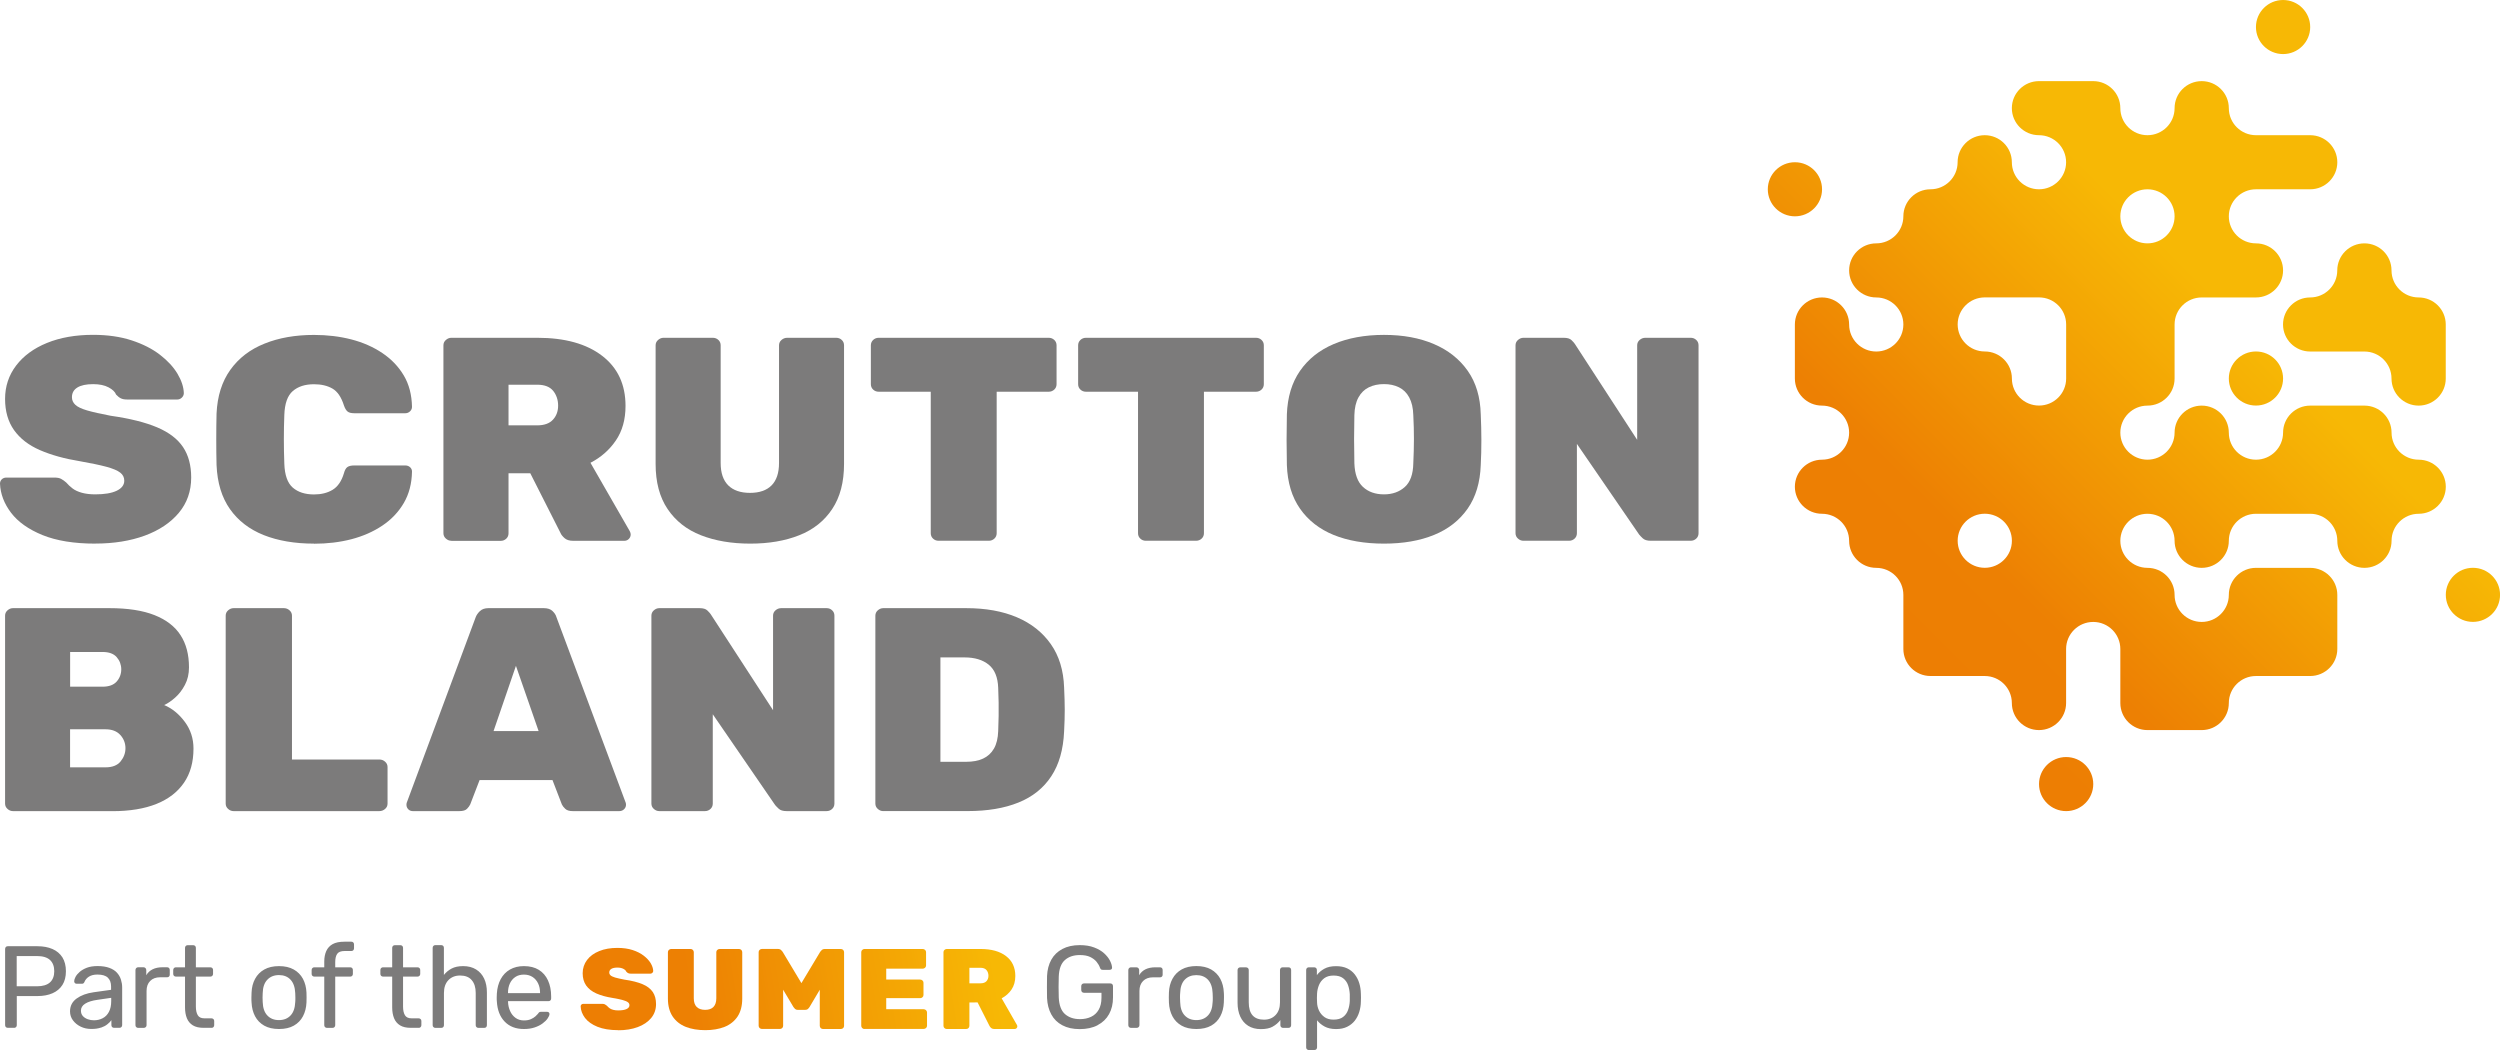 <svg width="200" height="84" viewBox="0 0 200 84" fill="none" xmlns="http://www.w3.org/2000/svg">
<g clip-path="url(#clip0_1_2)">
<path d="M49.46 82.413C48.798 82.413 48.24 82.321 47.796 82.142C47.356 81.963 47.023 81.726 46.801 81.436C46.583 81.146 46.464 80.837 46.453 80.513C46.453 80.452 46.472 80.402 46.514 80.364C46.556 80.326 46.606 80.307 46.667 80.307H48.175C48.267 80.307 48.339 80.322 48.393 80.349C48.443 80.376 48.5 80.414 48.557 80.463C48.615 80.532 48.684 80.593 48.756 80.65C48.829 80.707 48.928 80.753 49.047 80.784C49.166 80.818 49.303 80.833 49.46 80.833C49.747 80.833 49.973 80.795 50.126 80.723C50.279 80.65 50.356 80.551 50.356 80.421C50.356 80.322 50.318 80.242 50.233 80.181C50.149 80.116 50.008 80.055 49.809 80.002C49.61 79.948 49.33 79.891 48.982 79.83C48.496 79.754 48.071 79.635 47.715 79.479C47.36 79.323 47.084 79.109 46.897 78.846C46.709 78.582 46.613 78.247 46.613 77.858C46.613 77.468 46.732 77.106 46.962 76.801C47.191 76.495 47.52 76.255 47.937 76.087C48.351 75.915 48.84 75.832 49.392 75.832C49.847 75.832 50.256 75.889 50.608 76.003C50.961 76.118 51.259 76.27 51.5 76.457C51.741 76.644 51.929 76.846 52.055 77.056C52.181 77.27 52.25 77.48 52.258 77.674C52.258 77.735 52.235 77.785 52.189 77.827C52.143 77.869 52.093 77.892 52.04 77.892H50.455C50.379 77.892 50.31 77.88 50.26 77.854C50.207 77.831 50.157 77.789 50.103 77.732C50.069 77.644 49.992 77.571 49.87 77.507C49.747 77.442 49.587 77.407 49.392 77.407C49.181 77.407 49.017 77.442 48.906 77.51C48.795 77.579 48.741 77.674 48.741 77.8C48.741 77.888 48.775 77.96 48.84 78.025C48.909 78.09 49.032 78.147 49.204 78.201C49.38 78.25 49.629 78.308 49.943 78.369C50.543 78.453 51.033 78.579 51.404 78.735C51.776 78.891 52.051 79.105 52.223 79.361C52.395 79.616 52.483 79.941 52.483 80.326C52.483 80.757 52.35 81.135 52.089 81.448C51.829 81.757 51.469 82.001 51.014 82.169C50.562 82.337 50.038 82.421 49.457 82.421" fill="url(#paint0_linear_1_2)"/>
<path d="M56.421 82.413C55.832 82.413 55.308 82.325 54.864 82.15C54.416 81.974 54.064 81.692 53.811 81.318C53.563 80.944 53.433 80.467 53.433 79.895V76.171C53.433 76.099 53.459 76.038 53.513 75.992C53.566 75.942 53.628 75.919 53.693 75.919H55.239C55.312 75.919 55.377 75.942 55.426 75.992C55.476 76.041 55.503 76.103 55.503 76.171V79.864C55.503 80.169 55.579 80.398 55.736 80.555C55.889 80.707 56.115 80.788 56.41 80.788C56.704 80.788 56.926 80.711 57.076 80.555C57.225 80.402 57.305 80.169 57.305 79.864V76.171C57.305 76.099 57.332 76.038 57.386 75.992C57.439 75.942 57.504 75.919 57.577 75.919H59.115C59.188 75.919 59.253 75.942 59.303 75.992C59.352 76.041 59.379 76.103 59.379 76.171V79.895C59.379 80.463 59.253 80.944 59.008 81.318C58.759 81.692 58.411 81.97 57.967 82.15C57.523 82.325 57.003 82.413 56.425 82.413" fill="url(#paint1_linear_1_2)"/>
<path d="M65.847 82.321C65.774 82.321 65.709 82.298 65.659 82.249C65.609 82.199 65.582 82.138 65.582 82.07V79.181L64.76 80.566C64.729 80.616 64.687 80.665 64.633 80.715C64.58 80.765 64.503 80.791 64.404 80.791H63.826C63.734 80.791 63.658 80.765 63.604 80.715C63.554 80.665 63.512 80.616 63.478 80.566L62.651 79.177V82.066C62.651 82.138 62.624 82.199 62.575 82.245C62.525 82.295 62.46 82.317 62.387 82.317H60.964C60.891 82.317 60.826 82.295 60.772 82.245C60.719 82.195 60.692 82.134 60.692 82.066V76.167C60.692 76.095 60.719 76.034 60.772 75.988C60.826 75.938 60.891 75.915 60.964 75.915H62.226C62.345 75.915 62.437 75.95 62.494 76.011C62.552 76.072 62.59 76.114 62.609 76.141L64.113 78.651L65.617 76.144C65.636 76.118 65.674 76.076 65.732 76.015C65.793 75.95 65.881 75.919 65.999 75.919H67.262C67.335 75.919 67.4 75.942 67.45 75.992C67.5 76.041 67.526 76.103 67.526 76.171V82.07C67.526 82.142 67.5 82.203 67.45 82.249C67.4 82.298 67.335 82.321 67.262 82.321H65.839H65.847Z" fill="url(#paint2_linear_1_2)"/>
<path d="M69.16 82.321C69.095 82.321 69.03 82.298 68.981 82.249C68.927 82.199 68.9 82.138 68.9 82.07V76.171C68.9 76.099 68.927 76.038 68.981 75.992C69.034 75.942 69.095 75.919 69.16 75.919H73.814C73.886 75.919 73.951 75.942 74.005 75.992C74.059 76.041 74.085 76.099 74.085 76.171V77.243C74.085 77.308 74.059 77.369 74.005 77.419C73.951 77.472 73.886 77.495 73.814 77.495H70.898V78.365H73.607C73.68 78.365 73.745 78.388 73.798 78.437C73.852 78.487 73.879 78.548 73.879 78.617V79.601C73.879 79.674 73.852 79.735 73.798 79.78C73.745 79.83 73.68 79.853 73.607 79.853H70.898V80.738H73.89C73.963 80.738 74.028 80.765 74.082 80.814C74.135 80.868 74.162 80.929 74.162 80.997V82.062C74.162 82.134 74.135 82.195 74.082 82.241C74.028 82.291 73.963 82.314 73.89 82.314H69.164L69.16 82.321Z" fill="url(#paint3_linear_1_2)"/>
<path d="M79.569 82.321C79.443 82.321 79.347 82.291 79.282 82.23C79.217 82.169 79.175 82.115 79.156 82.066L78.207 80.192L77.552 80.2V82.07C77.552 82.142 77.526 82.203 77.476 82.249C77.426 82.298 77.365 82.321 77.288 82.321H75.742C75.674 82.321 75.612 82.298 75.559 82.249C75.505 82.199 75.478 82.138 75.478 82.07V76.171C75.478 76.099 75.505 76.038 75.559 75.992C75.612 75.942 75.674 75.919 75.742 75.919H78.448C79.309 75.919 79.994 76.11 80.484 76.488C80.977 76.865 81.226 77.4 81.226 78.075C81.226 78.502 81.123 78.868 80.92 79.166C80.721 79.46 80.453 79.696 80.132 79.864L81.356 81.997C81.375 82.035 81.387 82.073 81.387 82.104C81.387 82.161 81.368 82.215 81.326 82.256C81.284 82.298 81.234 82.321 81.172 82.321H79.569ZM78.436 78.666C78.651 78.666 78.815 78.609 78.919 78.495C79.022 78.38 79.076 78.235 79.076 78.064C79.076 77.892 79.026 77.732 78.922 77.609C78.823 77.487 78.658 77.422 78.436 77.422H77.552V78.666H78.436Z" fill="url(#paint4_linear_1_2)"/>
<path d="M40.64 79.422C40.64 79.143 40.69 78.895 40.789 78.678C40.889 78.46 41.034 78.289 41.225 78.159C41.417 78.029 41.646 77.968 41.914 77.968C42.182 77.968 42.412 78.033 42.607 78.159C42.798 78.285 42.947 78.46 43.051 78.678C43.154 78.895 43.204 79.143 43.204 79.422V79.448H40.64V79.422ZM42.771 82.195C43.02 82.112 43.234 82.005 43.407 81.875C43.583 81.745 43.717 81.612 43.808 81.478C43.9 81.345 43.95 81.23 43.958 81.139C43.965 81.078 43.946 81.028 43.908 80.994C43.866 80.959 43.816 80.944 43.755 80.944H43.307C43.238 80.944 43.188 80.952 43.158 80.967C43.127 80.982 43.081 81.032 43.028 81.112C42.997 81.154 42.932 81.219 42.84 81.303C42.748 81.387 42.626 81.463 42.477 81.531C42.327 81.6 42.14 81.635 41.914 81.635C41.654 81.635 41.428 81.566 41.241 81.428C41.053 81.291 40.911 81.112 40.812 80.891C40.712 80.669 40.655 80.433 40.644 80.177V80.093H43.877C43.938 80.093 43.992 80.074 44.03 80.036C44.072 79.998 44.092 79.944 44.092 79.879V79.719C44.092 79.227 44.007 78.8 43.839 78.434C43.671 78.067 43.426 77.785 43.104 77.587C42.783 77.388 42.385 77.289 41.91 77.289C41.486 77.289 41.118 77.381 40.801 77.56C40.487 77.739 40.238 77.995 40.058 78.327C39.878 78.659 39.775 79.048 39.748 79.487C39.74 79.567 39.737 79.674 39.737 79.799C39.737 79.925 39.737 80.032 39.748 80.112C39.786 80.795 39.993 81.333 40.376 81.73C40.755 82.123 41.267 82.321 41.91 82.321C42.236 82.321 42.523 82.279 42.771 82.195ZM35.298 82.23C35.367 82.23 35.42 82.211 35.458 82.169C35.497 82.13 35.516 82.077 35.516 82.016V79.433C35.516 78.998 35.635 78.659 35.872 78.411C36.109 78.166 36.419 78.041 36.805 78.041C37.219 78.041 37.529 78.163 37.739 78.411C37.95 78.659 38.057 78.998 38.057 79.433V82.016C38.057 82.077 38.076 82.13 38.118 82.169C38.16 82.211 38.21 82.23 38.271 82.23H38.738C38.807 82.23 38.86 82.211 38.895 82.169C38.933 82.13 38.952 82.077 38.952 82.016V79.387C38.952 78.972 38.88 78.605 38.734 78.292C38.589 77.98 38.371 77.732 38.087 77.556C37.804 77.381 37.46 77.289 37.054 77.289C36.679 77.289 36.373 77.354 36.128 77.484C35.883 77.613 35.68 77.785 35.512 77.995V75.824C35.512 75.763 35.493 75.71 35.455 75.671C35.416 75.629 35.363 75.61 35.294 75.61H34.827C34.766 75.61 34.712 75.629 34.674 75.671C34.636 75.713 34.613 75.763 34.613 75.824V82.016C34.613 82.077 34.632 82.13 34.674 82.169C34.716 82.211 34.766 82.23 34.827 82.23H35.294H35.298ZM33.495 82.23C33.557 82.23 33.61 82.211 33.648 82.169C33.687 82.127 33.71 82.077 33.71 82.016V81.68C33.71 81.619 33.691 81.566 33.648 81.528C33.606 81.49 33.557 81.467 33.495 81.467H32.925C32.669 81.467 32.493 81.383 32.393 81.215C32.294 81.047 32.244 80.818 32.244 80.524V78.128H33.404C33.465 78.128 33.518 78.109 33.557 78.067C33.599 78.029 33.618 77.976 33.618 77.915V77.598C33.618 77.537 33.599 77.484 33.557 77.445C33.518 77.407 33.465 77.384 33.404 77.384H32.244V75.828C32.244 75.767 32.225 75.713 32.183 75.675C32.141 75.633 32.091 75.614 32.03 75.614H31.59C31.528 75.614 31.475 75.633 31.437 75.675C31.395 75.713 31.375 75.767 31.375 75.828V77.384H30.644C30.583 77.384 30.53 77.403 30.491 77.445C30.449 77.487 30.43 77.537 30.43 77.598V77.915C30.43 77.976 30.449 78.029 30.491 78.067C30.533 78.109 30.583 78.128 30.644 78.128H31.375V80.589C31.375 80.925 31.425 81.215 31.525 81.459C31.624 81.703 31.785 81.894 32.003 82.028C32.221 82.161 32.504 82.226 32.852 82.226H33.499L33.495 82.23ZM26.603 82.23C26.665 82.23 26.718 82.211 26.756 82.169C26.795 82.127 26.818 82.077 26.818 82.016V78.128H28.023C28.084 78.128 28.134 78.109 28.172 78.067C28.211 78.029 28.23 77.976 28.23 77.915V77.598C28.23 77.537 28.211 77.484 28.172 77.445C28.134 77.407 28.084 77.384 28.023 77.384H26.818V76.965C26.818 76.679 26.871 76.461 26.975 76.308C27.082 76.156 27.281 76.08 27.572 76.08H28.115C28.176 76.08 28.226 76.061 28.264 76.019C28.302 75.977 28.322 75.927 28.322 75.866V75.549C28.322 75.488 28.302 75.435 28.264 75.397C28.226 75.355 28.176 75.336 28.115 75.336H27.552C27.158 75.336 26.845 75.4 26.611 75.53C26.378 75.66 26.209 75.847 26.102 76.083C25.995 76.324 25.941 76.602 25.941 76.919V77.384H25.145C25.084 77.384 25.031 77.403 24.992 77.445C24.954 77.487 24.931 77.537 24.931 77.598V77.915C24.931 77.976 24.95 78.029 24.992 78.067C25.034 78.109 25.084 78.128 25.145 78.128H25.941V82.016C25.941 82.077 25.96 82.13 26.003 82.169C26.045 82.211 26.094 82.23 26.156 82.23H26.596H26.603ZM21.388 81.238C21.154 80.994 21.032 80.635 21.016 80.162C21.009 80.067 21.005 79.952 21.005 79.807C21.005 79.662 21.005 79.548 21.016 79.452C21.028 78.979 21.15 78.621 21.388 78.376C21.621 78.132 21.931 78.006 22.317 78.006C22.704 78.006 23.014 78.128 23.244 78.376C23.473 78.621 23.599 78.979 23.619 79.452C23.626 79.544 23.63 79.662 23.63 79.807C23.63 79.952 23.63 80.067 23.619 80.162C23.599 80.635 23.477 80.994 23.244 81.238C23.014 81.482 22.704 81.608 22.317 81.608C21.931 81.608 21.621 81.486 21.388 81.238ZM23.508 82.05C23.825 81.871 24.07 81.619 24.238 81.299C24.407 80.978 24.499 80.612 24.518 80.204C24.526 80.097 24.526 79.963 24.526 79.799C24.526 79.635 24.526 79.502 24.518 79.403C24.499 78.987 24.403 78.621 24.235 78.304C24.062 77.987 23.817 77.739 23.5 77.56C23.182 77.381 22.788 77.289 22.321 77.289C21.854 77.289 21.46 77.381 21.143 77.56C20.825 77.739 20.58 77.987 20.408 78.304C20.236 78.621 20.14 78.987 20.125 79.403C20.117 79.502 20.113 79.635 20.113 79.799C20.113 79.963 20.113 80.101 20.125 80.204C20.144 80.616 20.236 80.978 20.404 81.299C20.573 81.619 20.817 81.867 21.135 82.05C21.453 82.23 21.847 82.321 22.321 82.321C22.796 82.321 23.19 82.23 23.508 82.05ZM16.922 82.23C16.983 82.23 17.037 82.211 17.075 82.169C17.113 82.13 17.136 82.077 17.136 82.016V81.68C17.136 81.619 17.117 81.566 17.075 81.528C17.033 81.49 16.983 81.467 16.922 81.467H16.352C16.095 81.467 15.919 81.383 15.82 81.215C15.72 81.047 15.67 80.818 15.67 80.524V78.128H16.83C16.891 78.128 16.945 78.109 16.983 78.067C17.021 78.029 17.044 77.976 17.044 77.915V77.598C17.044 77.537 17.025 77.484 16.983 77.445C16.941 77.407 16.891 77.384 16.83 77.384H15.67V75.828C15.67 75.767 15.651 75.713 15.609 75.675C15.567 75.637 15.517 75.614 15.456 75.614H15.016C14.955 75.614 14.901 75.633 14.863 75.675C14.821 75.713 14.802 75.767 14.802 75.828V77.384H14.071C14.01 77.384 13.956 77.403 13.918 77.445C13.88 77.487 13.857 77.537 13.857 77.598V77.915C13.857 77.976 13.876 78.029 13.918 78.067C13.96 78.109 14.01 78.128 14.071 78.128H14.802V80.589C14.802 80.925 14.851 81.215 14.951 81.459C15.05 81.703 15.211 81.894 15.429 82.028C15.648 82.161 15.931 82.226 16.279 82.226H16.926L16.922 82.23ZM11.499 82.23C11.56 82.23 11.614 82.211 11.66 82.169C11.702 82.13 11.725 82.077 11.725 82.016V79.273C11.725 78.937 11.821 78.67 12.016 78.475C12.207 78.281 12.475 78.182 12.812 78.182H13.374C13.436 78.182 13.485 78.163 13.524 78.124C13.562 78.086 13.581 78.037 13.581 77.976V77.594C13.581 77.533 13.562 77.48 13.524 77.442C13.485 77.403 13.436 77.381 13.374 77.381H12.999C12.693 77.381 12.433 77.434 12.215 77.541C11.997 77.648 11.825 77.804 11.702 78.018V77.606C11.702 77.545 11.679 77.491 11.637 77.445C11.595 77.403 11.541 77.381 11.48 77.381H11.052C10.99 77.381 10.937 77.403 10.899 77.445C10.856 77.491 10.837 77.541 10.837 77.606V82.016C10.837 82.077 10.856 82.13 10.899 82.169C10.937 82.211 10.99 82.23 11.052 82.23H11.511H11.499ZM7.022 81.539C6.865 81.482 6.731 81.398 6.628 81.284C6.525 81.169 6.475 81.024 6.475 80.849C6.475 80.624 6.586 80.44 6.812 80.295C7.037 80.15 7.37 80.044 7.814 79.983L8.897 79.826V80.086C8.897 80.433 8.836 80.723 8.713 80.952C8.591 81.18 8.426 81.352 8.212 81.459C8.002 81.57 7.768 81.623 7.512 81.623C7.343 81.623 7.179 81.596 7.022 81.539ZM8.074 82.215C8.281 82.142 8.453 82.054 8.587 81.944C8.725 81.837 8.832 81.726 8.912 81.612V82.012C8.912 82.073 8.932 82.127 8.97 82.165C9.008 82.207 9.062 82.226 9.131 82.226H9.559C9.62 82.226 9.674 82.207 9.712 82.165C9.751 82.123 9.773 82.073 9.773 82.012V78.991C9.773 78.781 9.739 78.571 9.674 78.365C9.609 78.159 9.502 77.976 9.356 77.816C9.211 77.655 9.008 77.525 8.752 77.43C8.495 77.335 8.182 77.285 7.807 77.285C7.47 77.285 7.183 77.331 6.949 77.419C6.716 77.51 6.525 77.621 6.375 77.751C6.226 77.88 6.115 78.014 6.042 78.151C5.97 78.289 5.935 78.403 5.935 78.495C5.935 78.552 5.951 78.598 5.985 78.64C6.019 78.682 6.069 78.701 6.138 78.701H6.559C6.651 78.701 6.716 78.655 6.754 78.559C6.823 78.384 6.942 78.243 7.114 78.132C7.286 78.022 7.512 77.964 7.791 77.964C8.178 77.964 8.457 78.048 8.629 78.216C8.801 78.384 8.886 78.617 8.886 78.914V79.185L7.493 79.38C6.93 79.46 6.479 79.628 6.127 79.883C5.778 80.139 5.602 80.478 5.602 80.91C5.602 81.177 5.679 81.417 5.836 81.627C5.993 81.837 6.195 82.005 6.452 82.13C6.708 82.256 6.991 82.317 7.301 82.317C7.611 82.317 7.852 82.283 8.059 82.211M1.336 76.484H2.954C3.429 76.484 3.777 76.591 4.003 76.801C4.229 77.014 4.34 77.312 4.34 77.697C4.34 78.083 4.225 78.388 3.995 78.594C3.765 78.8 3.417 78.903 2.958 78.903H1.336V76.488V76.484ZM1.117 82.23C1.186 82.23 1.24 82.211 1.282 82.169C1.32 82.13 1.343 82.077 1.343 82.016V79.685H3C3.463 79.685 3.861 79.609 4.202 79.46C4.542 79.311 4.806 79.09 4.994 78.796C5.181 78.502 5.273 78.136 5.273 77.697C5.273 77.258 5.178 76.888 4.994 76.591C4.806 76.297 4.542 76.072 4.202 75.923C3.861 75.774 3.459 75.698 3 75.698H0.624C0.555 75.698 0.501 75.717 0.467 75.759C0.429 75.801 0.409 75.855 0.409 75.923V82.012C0.409 82.073 0.429 82.127 0.467 82.165C0.505 82.207 0.559 82.226 0.624 82.226H1.121L1.117 82.23Z" fill="#7C7B7B"/>
<path d="M105.954 81.364C105.763 81.226 105.618 81.055 105.518 80.841C105.422 80.631 105.369 80.414 105.365 80.196C105.357 80.089 105.354 79.967 105.354 79.834C105.354 79.7 105.354 79.578 105.365 79.479C105.377 79.25 105.43 79.025 105.518 78.804C105.61 78.582 105.748 78.403 105.939 78.258C106.13 78.117 106.375 78.044 106.681 78.044C107.007 78.044 107.259 78.113 107.443 78.254C107.627 78.395 107.761 78.579 107.841 78.804C107.921 79.029 107.967 79.273 107.983 79.536C107.99 79.716 107.99 79.895 107.983 80.078C107.971 80.337 107.925 80.582 107.841 80.811C107.761 81.036 107.627 81.222 107.443 81.36C107.259 81.501 107.007 81.57 106.681 81.57C106.387 81.57 106.146 81.501 105.951 81.364M105.151 84C105.22 84 105.273 83.981 105.308 83.939C105.346 83.897 105.365 83.847 105.365 83.786V81.623C105.522 81.822 105.721 81.989 105.97 82.123C106.215 82.256 106.521 82.325 106.88 82.325C107.24 82.325 107.527 82.264 107.772 82.142C108.017 82.02 108.22 81.86 108.381 81.657C108.537 81.455 108.66 81.222 108.74 80.959C108.821 80.696 108.867 80.418 108.87 80.124C108.878 80.025 108.878 79.918 108.878 79.807C108.878 79.696 108.878 79.59 108.87 79.49C108.863 79.193 108.821 78.91 108.74 78.651C108.66 78.388 108.537 78.155 108.381 77.953C108.22 77.747 108.021 77.587 107.772 77.468C107.523 77.35 107.229 77.293 106.88 77.293C106.505 77.293 106.195 77.362 105.947 77.499C105.698 77.636 105.499 77.808 105.35 78.01V77.598C105.35 77.537 105.331 77.484 105.289 77.445C105.25 77.407 105.197 77.384 105.135 77.384H104.707C104.646 77.384 104.592 77.403 104.554 77.445C104.512 77.487 104.493 77.537 104.493 77.598V83.79C104.493 83.851 104.512 83.905 104.554 83.943C104.596 83.981 104.646 84.004 104.707 84.004H105.155L105.151 84ZM101.818 82.127C102.059 81.997 102.262 81.822 102.43 81.604V82.016C102.43 82.077 102.449 82.13 102.491 82.169C102.533 82.211 102.583 82.23 102.644 82.23H103.073C103.142 82.23 103.195 82.211 103.234 82.169C103.272 82.13 103.291 82.077 103.291 82.016V77.598C103.291 77.537 103.272 77.484 103.234 77.445C103.195 77.407 103.142 77.384 103.073 77.384H102.614C102.552 77.384 102.499 77.403 102.461 77.445C102.422 77.487 102.399 77.537 102.399 77.598V80.181C102.399 80.616 102.285 80.955 102.047 81.203C101.81 81.451 101.504 81.573 101.117 81.573C100.306 81.573 99.9 81.112 99.9 80.185V77.602C99.9 77.541 99.881 77.487 99.839 77.449C99.801 77.411 99.747 77.388 99.686 77.388H99.219C99.158 77.388 99.105 77.407 99.066 77.449C99.028 77.491 99.005 77.541 99.005 77.602V80.231C99.005 80.643 99.078 81.005 99.219 81.322C99.365 81.638 99.571 81.886 99.851 82.062C100.126 82.237 100.467 82.329 100.865 82.329C101.263 82.329 101.573 82.264 101.814 82.134M94.78 81.238C94.547 80.994 94.424 80.635 94.413 80.162C94.405 80.07 94.401 79.952 94.401 79.807C94.401 79.662 94.401 79.548 94.413 79.452C94.424 78.979 94.547 78.621 94.78 78.376C95.014 78.132 95.324 78.01 95.71 78.01C96.097 78.01 96.407 78.132 96.636 78.376C96.866 78.621 96.992 78.979 97.011 79.452C97.019 79.544 97.023 79.662 97.023 79.807C97.023 79.952 97.023 80.07 97.011 80.162C96.992 80.635 96.87 80.994 96.636 81.238C96.407 81.482 96.097 81.608 95.71 81.608C95.324 81.608 95.014 81.486 94.78 81.238ZM96.897 82.05C97.214 81.871 97.459 81.619 97.627 81.299C97.796 80.978 97.888 80.612 97.907 80.204C97.914 80.097 97.918 79.963 97.918 79.799C97.918 79.635 97.918 79.502 97.907 79.403C97.888 78.987 97.792 78.621 97.624 78.304C97.451 77.987 97.207 77.739 96.889 77.556C96.571 77.377 96.177 77.285 95.71 77.285C95.243 77.285 94.849 77.377 94.532 77.556C94.214 77.735 93.969 77.983 93.797 78.304C93.625 78.621 93.529 78.987 93.514 79.403C93.506 79.502 93.506 79.635 93.506 79.799C93.506 79.963 93.506 80.101 93.514 80.204C93.533 80.616 93.625 80.978 93.793 81.299C93.961 81.619 94.206 81.867 94.524 82.05C94.842 82.23 95.24 82.321 95.71 82.321C96.181 82.321 96.579 82.23 96.897 82.05ZM90.931 82.23C90.992 82.23 91.046 82.211 91.091 82.169C91.133 82.13 91.156 82.077 91.156 82.016V79.277C91.156 78.941 91.252 78.674 91.447 78.479C91.639 78.285 91.906 78.186 92.243 78.186H92.806C92.867 78.186 92.917 78.166 92.955 78.128C92.993 78.09 93.012 78.041 93.012 77.98V77.598C93.012 77.537 92.993 77.484 92.955 77.445C92.917 77.407 92.867 77.384 92.806 77.384H92.431C92.125 77.384 91.864 77.438 91.646 77.541C91.428 77.648 91.256 77.804 91.133 78.018V77.606C91.133 77.545 91.111 77.491 91.068 77.449C91.022 77.403 90.973 77.384 90.908 77.384H90.479C90.418 77.384 90.364 77.407 90.326 77.449C90.284 77.491 90.265 77.545 90.265 77.606V82.016C90.265 82.077 90.284 82.13 90.326 82.169C90.368 82.211 90.418 82.23 90.479 82.23H90.938H90.931ZM87.816 82.008C88.214 81.799 88.52 81.505 88.727 81.127C88.937 80.749 89.04 80.303 89.04 79.796V78.899C89.04 78.83 89.021 78.777 88.983 78.735C88.945 78.693 88.891 78.674 88.826 78.674H86.714C86.652 78.674 86.599 78.693 86.561 78.735C86.518 78.773 86.499 78.83 86.499 78.899V79.197C86.499 79.265 86.518 79.319 86.561 79.361C86.599 79.399 86.652 79.422 86.714 79.422H88.118V79.815C88.118 80.208 88.041 80.528 87.892 80.784C87.743 81.039 87.54 81.226 87.28 81.348C87.02 81.471 86.725 81.531 86.396 81.531C85.902 81.531 85.504 81.394 85.198 81.127C84.892 80.856 84.728 80.41 84.701 79.788C84.682 79.235 84.682 78.682 84.701 78.128C84.724 77.514 84.888 77.072 85.191 76.805C85.493 76.537 85.891 76.404 86.385 76.404C86.721 76.404 86.997 76.454 87.211 76.556C87.425 76.659 87.598 76.789 87.724 76.942C87.85 77.098 87.942 77.255 87.999 77.419C88.022 77.48 88.049 77.525 88.08 77.548C88.106 77.575 88.153 77.587 88.218 77.587H88.769C88.83 77.587 88.879 77.571 88.918 77.537C88.956 77.503 88.971 77.457 88.964 77.4C88.956 77.243 88.903 77.064 88.799 76.858C88.696 76.652 88.539 76.457 88.332 76.266C88.122 76.076 87.858 75.919 87.532 75.797C87.207 75.671 86.825 75.61 86.381 75.61C85.837 75.61 85.374 75.713 84.988 75.919C84.601 76.125 84.307 76.412 84.104 76.778C83.901 77.144 83.786 77.579 83.763 78.083C83.755 78.361 83.755 78.655 83.755 78.964C83.755 79.273 83.755 79.563 83.763 79.838C83.786 80.341 83.901 80.78 84.104 81.154C84.307 81.528 84.601 81.818 84.984 82.02C85.367 82.226 85.834 82.329 86.381 82.329C86.928 82.329 87.414 82.226 87.812 82.016" fill="#7C7B7B"/>
<path d="M163.122 62.726C163.122 63.92 164.094 64.889 165.292 64.889C166.489 64.889 167.461 63.92 167.461 62.726C167.461 61.532 166.489 60.563 165.292 60.563C164.094 60.563 163.122 61.532 163.122 62.726ZM195.664 47.587C195.664 48.782 196.636 49.751 197.834 49.751C199.032 49.751 200.004 48.782 200.004 47.587C200.004 46.393 199.032 45.424 197.834 45.424C196.636 45.424 195.664 46.393 195.664 47.587ZM178.306 30.282C178.306 31.476 179.278 32.445 180.476 32.445C181.674 32.445 182.646 31.476 182.646 30.282C182.646 29.087 181.674 28.118 180.476 28.118C179.278 28.118 178.306 29.087 178.306 30.282ZM186.981 21.632C186.981 22.826 186.009 23.796 184.812 23.796C183.614 23.796 182.642 24.765 182.642 25.959C182.642 27.153 183.614 28.122 184.812 28.122H189.151C190.349 28.122 191.321 29.091 191.321 30.285C191.321 31.48 192.293 32.449 193.491 32.449C194.688 32.449 195.66 31.48 195.66 30.285V25.959C195.66 24.765 194.688 23.796 193.491 23.796C192.293 23.796 191.321 22.826 191.321 21.632C191.321 20.438 190.353 19.469 189.155 19.469C187.957 19.469 186.981 20.438 186.981 21.632ZM141.424 15.143C141.424 16.337 142.396 17.306 143.594 17.306C144.792 17.306 145.764 16.337 145.764 15.143C145.764 13.948 144.792 12.979 143.594 12.979C142.396 12.979 141.424 13.948 141.424 15.143ZM156.613 43.261C156.613 42.067 157.585 41.098 158.782 41.098C159.98 41.098 160.952 42.067 160.952 43.261C160.952 44.455 159.98 45.424 158.782 45.424C157.585 45.424 156.613 44.455 156.613 43.261ZM160.952 30.282C160.952 29.087 159.98 28.118 158.782 28.118C157.585 28.118 156.613 27.149 156.613 25.955C156.613 24.761 157.585 23.792 158.782 23.792H163.122C164.32 23.792 165.292 24.761 165.292 25.955V30.282C165.292 31.476 164.32 32.445 163.122 32.445C161.924 32.445 160.952 31.48 160.952 30.282ZM169.627 17.306C169.627 16.112 170.599 15.143 171.797 15.143C172.995 15.143 173.967 16.112 173.967 17.306C173.967 18.5 172.995 19.469 171.797 19.469C170.599 19.469 169.627 18.5 169.627 17.306ZM173.967 8.653C173.967 9.847 172.995 10.816 171.797 10.816C170.599 10.816 169.627 9.847 169.627 8.653C169.627 7.459 168.655 6.49 167.458 6.49H163.118C161.92 6.49 160.948 7.459 160.948 8.653C160.948 9.847 161.92 10.816 163.118 10.816C164.316 10.816 165.288 11.785 165.288 12.979C165.288 14.174 164.316 15.143 163.118 15.143C161.92 15.143 160.948 14.174 160.948 12.979C160.948 11.785 159.976 10.816 158.779 10.816C157.581 10.816 156.609 11.785 156.609 12.979C156.609 14.174 155.637 15.143 154.439 15.143C153.241 15.143 152.269 16.112 152.269 17.306C152.269 18.5 151.297 19.469 150.099 19.469C148.902 19.469 147.93 20.438 147.93 21.632C147.93 22.826 148.902 23.796 150.099 23.796C151.297 23.796 152.269 24.765 152.269 25.959C152.269 27.153 151.297 28.122 150.099 28.122C148.902 28.122 147.93 27.153 147.93 25.959C147.93 24.765 146.958 23.796 145.76 23.796C144.562 23.796 143.59 24.765 143.59 25.959V30.285C143.59 31.48 144.562 32.449 145.76 32.449C146.958 32.449 147.93 33.418 147.93 34.612C147.93 35.806 146.958 36.775 145.76 36.775C144.562 36.775 143.59 37.744 143.59 38.938C143.59 40.132 144.562 41.102 145.76 41.102C146.958 41.102 147.93 42.071 147.93 43.265C147.93 44.459 148.902 45.428 150.099 45.428C151.297 45.428 152.269 46.397 152.269 47.591V51.918C152.269 53.112 153.241 54.081 154.439 54.081H158.779C159.976 54.081 160.948 55.05 160.948 56.244C160.948 57.438 161.92 58.407 163.118 58.407C164.316 58.407 165.288 57.438 165.288 56.244V51.918C165.288 50.724 166.26 49.755 167.458 49.755C168.655 49.755 169.627 50.724 169.627 51.918V56.244C169.627 57.438 170.599 58.407 171.797 58.407H176.137C177.334 58.407 178.306 57.438 178.306 56.244C178.306 55.05 179.278 54.081 180.476 54.081H184.816C186.013 54.081 186.985 53.112 186.985 51.918V47.591C186.985 46.397 186.013 45.428 184.816 45.428H180.476C179.278 45.428 178.306 46.397 178.306 47.591C178.306 48.785 177.334 49.755 176.137 49.755C174.939 49.755 173.967 48.785 173.967 47.591C173.967 46.397 172.995 45.428 171.797 45.428C170.599 45.428 169.627 44.459 169.627 43.265C169.627 42.071 170.599 41.102 171.797 41.102C172.995 41.102 173.967 42.071 173.967 43.265C173.967 44.459 174.939 45.428 176.137 45.428C177.334 45.428 178.306 44.459 178.306 43.265C178.306 42.071 179.278 41.102 180.476 41.102H184.816C186.013 41.102 186.985 42.071 186.985 43.265C186.985 44.459 187.957 45.428 189.155 45.428C190.353 45.428 191.325 44.459 191.325 43.265C191.325 42.071 192.297 41.102 193.495 41.102C194.692 41.102 195.664 40.132 195.664 38.938C195.664 37.744 194.692 36.775 193.495 36.775C192.297 36.775 191.325 35.806 191.325 34.612C191.325 33.418 190.353 32.449 189.155 32.449H184.816C183.618 32.449 182.646 33.418 182.646 34.612C182.646 35.806 181.674 36.775 180.476 36.775C179.278 36.775 178.306 35.806 178.306 34.612C178.306 33.418 177.334 32.449 176.137 32.449C174.939 32.449 173.967 33.418 173.967 34.612C173.967 35.806 172.995 36.775 171.797 36.775C170.599 36.775 169.627 35.806 169.627 34.612C169.627 33.418 170.599 32.449 171.797 32.449C172.995 32.449 173.967 31.48 173.967 30.285V25.959C173.967 24.765 174.939 23.796 176.137 23.796H180.476C181.674 23.796 182.646 22.826 182.646 21.632C182.646 20.438 181.674 19.469 180.476 19.469C179.278 19.469 178.306 18.5 178.306 17.306C178.306 16.112 179.278 15.143 180.476 15.143H184.816C186.013 15.143 186.985 14.174 186.985 12.979C186.985 11.785 186.013 10.816 184.816 10.816H180.476C179.278 10.816 178.306 9.847 178.306 8.653C178.306 7.459 177.334 6.49 176.137 6.49C174.939 6.49 173.967 7.455 173.967 8.653ZM180.476 2.163C180.476 3.357 181.448 4.326 182.646 4.326C183.844 4.326 184.816 3.357 184.816 2.163C184.816 0.969 183.844 0 182.646 0C181.448 0 180.476 0.969 180.476 2.163Z" fill="url(#paint5_linear_1_2)"/>
<path d="M7.623 43.49C5.928 43.49 4.523 43.261 3.402 42.807C2.281 42.349 1.443 41.754 0.884 41.021C0.329 40.289 0.034 39.511 0 38.69C0 38.553 0.05 38.435 0.145 38.343C0.241 38.252 0.364 38.206 0.509 38.206H4.355C4.581 38.206 4.757 38.24 4.887 38.309C5.017 38.377 5.155 38.477 5.296 38.599C5.442 38.77 5.61 38.927 5.805 39.076C6 39.224 6.249 39.339 6.555 39.423C6.861 39.507 7.217 39.549 7.619 39.549C8.361 39.549 8.935 39.453 9.337 39.259C9.739 39.064 9.942 38.797 9.942 38.458C9.942 38.194 9.835 37.977 9.617 37.809C9.398 37.637 9.031 37.485 8.514 37.343C7.998 37.206 7.298 37.057 6.41 36.901C5.166 36.699 4.095 36.401 3.191 36.008C2.288 35.615 1.6 35.081 1.121 34.406C0.647 33.734 0.406 32.903 0.406 31.911C0.406 30.919 0.7 30.018 1.29 29.244C1.879 28.469 2.702 27.866 3.758 27.435C4.814 27.004 6.046 26.787 7.447 26.787C8.61 26.787 9.636 26.936 10.531 27.229C11.427 27.523 12.181 27.905 12.793 28.378C13.405 28.851 13.872 29.354 14.197 29.896C14.519 30.438 14.691 30.957 14.706 31.449C14.706 31.586 14.652 31.708 14.549 31.808C14.446 31.907 14.327 31.96 14.197 31.96H10.156C9.961 31.96 9.8 31.93 9.674 31.869C9.544 31.808 9.418 31.705 9.287 31.567C9.207 31.35 9.004 31.159 8.683 30.987C8.361 30.816 7.948 30.732 7.451 30.732C6.903 30.732 6.482 30.82 6.192 30.999C5.901 31.178 5.755 31.438 5.755 31.777C5.755 32.01 5.843 32.212 6.023 32.38C6.199 32.552 6.517 32.7 6.968 32.834C7.42 32.964 8.048 33.109 8.855 33.261C10.386 33.479 11.626 33.788 12.571 34.188C13.516 34.589 14.205 35.115 14.641 35.764C15.077 36.413 15.295 37.225 15.295 38.198C15.295 39.297 14.966 40.239 14.304 41.029C13.642 41.819 12.735 42.425 11.584 42.849C10.432 43.272 9.111 43.486 7.627 43.486L7.623 43.49Z" fill="#7C7B7B"/>
<path d="M25.115 43.49C23.58 43.49 22.245 43.261 21.097 42.807C19.953 42.349 19.053 41.658 18.399 40.731C17.744 39.804 17.385 38.629 17.324 37.206C17.308 36.573 17.301 35.894 17.301 35.165C17.301 34.436 17.308 33.742 17.324 33.078C17.389 31.686 17.756 30.522 18.426 29.587C19.095 28.652 20.006 27.95 21.162 27.489C22.314 27.023 23.634 26.794 25.119 26.794C26.183 26.794 27.177 26.913 28.107 27.153C29.033 27.393 29.86 27.756 30.587 28.244C31.314 28.733 31.884 29.331 32.305 30.041C32.726 30.751 32.941 31.586 32.96 32.548C32.96 32.689 32.906 32.807 32.803 32.906C32.699 33.006 32.573 33.059 32.428 33.059H28.337C28.096 33.059 27.916 33.013 27.805 32.922C27.69 32.83 27.595 32.666 27.514 32.433C27.304 31.77 26.998 31.319 26.596 31.087C26.194 30.854 25.7 30.739 25.119 30.739C24.407 30.739 23.844 30.922 23.423 31.285C23.002 31.647 22.777 32.285 22.746 33.2C22.696 34.467 22.696 35.768 22.746 37.096C22.777 38.007 23.002 38.645 23.423 39.011C23.844 39.373 24.407 39.556 25.119 39.556C25.7 39.556 26.194 39.434 26.607 39.186C27.017 38.938 27.323 38.499 27.514 37.862C27.579 37.614 27.671 37.45 27.794 37.363C27.916 37.279 28.096 37.237 28.337 37.237H32.428C32.573 37.237 32.699 37.282 32.803 37.374C32.906 37.466 32.96 37.584 32.96 37.721C32.944 38.679 32.726 39.518 32.305 40.239C31.884 40.956 31.314 41.563 30.587 42.048C29.86 42.536 29.033 42.898 28.107 43.139C27.181 43.379 26.183 43.498 25.119 43.498L25.115 43.49Z" fill="#7C7B7B"/>
<path d="M36.105 43.261C35.944 43.261 35.799 43.204 35.669 43.085C35.539 42.971 35.474 42.826 35.474 42.658V27.626C35.474 27.454 35.539 27.313 35.669 27.199C35.799 27.084 35.944 27.023 36.105 27.023H43.001C45.194 27.023 46.916 27.504 48.167 28.462C49.418 29.419 50.042 30.758 50.042 32.475C50.042 33.559 49.786 34.478 49.269 35.237C48.752 35.997 48.075 36.592 47.237 37.023L50.383 42.498C50.432 42.59 50.455 42.677 50.455 42.754C50.455 42.891 50.406 43.013 50.31 43.112C50.214 43.211 50.092 43.265 49.946 43.265H45.856C45.55 43.265 45.316 43.192 45.155 43.044C44.995 42.898 44.888 42.761 44.842 42.639L42.423 37.862H40.682V42.666C40.682 42.837 40.621 42.979 40.502 43.093C40.38 43.208 40.23 43.269 40.054 43.269H36.109L36.105 43.261ZM40.678 34.028H42.978C43.541 34.028 43.961 33.876 44.237 33.574C44.513 33.273 44.65 32.899 44.65 32.449C44.65 31.998 44.516 31.59 44.252 31.266C43.988 30.942 43.563 30.777 42.982 30.777H40.682V34.024L40.678 34.028Z" fill="#7C7B7B"/>
<path d="M60.026 43.49C58.526 43.49 57.206 43.265 56.069 42.818C54.933 42.372 54.045 41.67 53.406 40.72C52.767 39.77 52.449 38.568 52.449 37.115V27.626C52.449 27.454 52.514 27.313 52.644 27.199C52.774 27.084 52.92 27.023 53.081 27.023H57.026C57.202 27.023 57.351 27.081 57.474 27.199C57.596 27.313 57.653 27.458 57.653 27.626V37.042C57.653 37.832 57.856 38.427 58.258 38.828C58.66 39.228 59.242 39.43 59.999 39.43C60.757 39.43 61.335 39.228 61.729 38.828C62.123 38.427 62.322 37.832 62.322 37.042V27.626C62.322 27.454 62.387 27.313 62.517 27.199C62.647 27.084 62.8 27.023 62.976 27.023H66.895C67.071 27.023 67.22 27.081 67.343 27.199C67.465 27.313 67.523 27.458 67.523 27.626V37.115C67.523 38.568 67.209 39.77 66.577 40.72C65.95 41.67 65.07 42.372 63.941 42.818C62.812 43.269 61.503 43.49 60.022 43.49H60.026Z" fill="#7C7B7B"/>
<path d="M75.088 43.261C74.912 43.261 74.763 43.204 74.64 43.085C74.518 42.971 74.46 42.826 74.46 42.658V31.338H70.297C70.121 31.338 69.972 31.281 69.849 31.163C69.727 31.048 69.669 30.903 69.669 30.735V27.626C69.669 27.454 69.731 27.313 69.849 27.199C69.968 27.084 70.121 27.023 70.297 27.023H83.897C84.073 27.023 84.222 27.081 84.345 27.199C84.467 27.317 84.525 27.458 84.525 27.626V30.735C84.525 30.907 84.463 31.048 84.345 31.163C84.222 31.277 84.073 31.338 83.897 31.338H79.734V42.658C79.734 42.83 79.672 42.971 79.554 43.085C79.431 43.2 79.282 43.261 79.106 43.261H75.088Z" fill="#7C7B7B"/>
<path d="M91.669 43.261C91.493 43.261 91.344 43.204 91.222 43.085C91.099 42.971 91.042 42.826 91.042 42.658V31.338H86.878C86.702 31.338 86.553 31.281 86.43 31.163C86.308 31.048 86.251 30.903 86.251 30.735V27.626C86.251 27.454 86.312 27.313 86.43 27.199C86.549 27.084 86.702 27.023 86.878 27.023H100.478C100.654 27.023 100.804 27.081 100.926 27.199C101.049 27.317 101.106 27.458 101.106 27.626V30.735C101.106 30.907 101.045 31.048 100.926 31.163C100.804 31.277 100.654 31.338 100.478 31.338H96.315V42.658C96.315 42.83 96.254 42.971 96.135 43.085C96.013 43.2 95.863 43.261 95.687 43.261H91.669Z" fill="#7C7B7B"/>
<path d="M110.719 43.49C109.169 43.49 107.826 43.257 106.689 42.795C105.553 42.33 104.657 41.632 104.003 40.697C103.348 39.762 103 38.599 102.95 37.206C102.935 36.558 102.927 35.886 102.927 35.199C102.927 34.513 102.935 33.826 102.95 33.147C103 31.769 103.348 30.61 104.003 29.667C104.657 28.725 105.556 28.008 106.701 27.523C107.845 27.039 109.184 26.791 110.719 26.791C112.253 26.791 113.566 27.035 114.71 27.523C115.854 28.011 116.757 28.725 117.419 29.667C118.081 30.61 118.426 31.769 118.46 33.147C118.491 33.826 118.51 34.513 118.51 35.199C118.51 35.886 118.495 36.558 118.46 37.206C118.41 38.599 118.062 39.762 117.408 40.697C116.753 41.632 115.858 42.334 114.721 42.795C113.585 43.261 112.249 43.49 110.719 43.49ZM110.719 39.549C111.396 39.549 111.951 39.35 112.387 38.957C112.823 38.564 113.049 37.935 113.064 37.065C113.095 36.401 113.114 35.753 113.114 35.127C113.114 34.501 113.099 33.864 113.064 33.212C113.049 32.639 112.938 32.166 112.739 31.796C112.54 31.426 112.265 31.155 111.916 30.983C111.568 30.812 111.17 30.728 110.719 30.728C110.267 30.728 109.861 30.812 109.509 30.983C109.154 31.155 108.878 31.426 108.675 31.796C108.472 32.166 108.365 32.639 108.35 33.212C108.335 33.86 108.327 34.497 108.327 35.127C108.327 35.756 108.335 36.397 108.35 37.065C108.381 37.931 108.61 38.561 109.039 38.957C109.467 39.35 110.026 39.549 110.719 39.549Z" fill="#7C7B7B"/>
<path d="M121.874 43.261C121.713 43.261 121.567 43.204 121.437 43.085C121.307 42.971 121.242 42.826 121.242 42.658V27.626C121.242 27.454 121.307 27.313 121.437 27.199C121.567 27.084 121.713 27.023 121.874 27.023H125.092C125.383 27.023 125.593 27.084 125.719 27.21C125.85 27.336 125.938 27.435 125.987 27.512L130.974 35.188V27.626C130.974 27.454 131.039 27.313 131.169 27.199C131.299 27.084 131.452 27.023 131.628 27.023H135.256C135.432 27.023 135.581 27.081 135.703 27.199C135.826 27.313 135.883 27.458 135.883 27.626V42.658C135.883 42.83 135.822 42.971 135.703 43.085C135.581 43.2 135.432 43.261 135.256 43.261H132.06C131.769 43.261 131.555 43.196 131.417 43.062C131.28 42.933 131.188 42.834 131.138 42.773L126.152 35.512V42.658C126.152 42.83 126.091 42.971 125.972 43.085C125.85 43.2 125.7 43.261 125.524 43.261H121.87H121.874Z" fill="#7C7B7B"/>
<path d="M1.037 64.889C0.876 64.889 0.731 64.832 0.601 64.714C0.471 64.6 0.406 64.455 0.406 64.287V49.255C0.406 49.083 0.471 48.942 0.601 48.827C0.731 48.713 0.876 48.652 1.037 48.652H8.756C10.225 48.652 11.427 48.839 12.36 49.209C13.294 49.579 13.991 50.113 14.442 50.811C14.894 51.506 15.119 52.364 15.119 53.387C15.119 53.913 15.012 54.379 14.794 54.791C14.576 55.203 14.316 55.542 14.006 55.813C13.7 56.084 13.409 56.282 13.133 56.404C13.761 56.668 14.312 57.11 14.779 57.74C15.246 58.365 15.479 59.083 15.479 59.884C15.479 60.967 15.226 61.879 14.718 62.619C14.209 63.363 13.474 63.928 12.517 64.313C11.557 64.699 10.382 64.893 8.997 64.893H1.037V64.889ZM5.61 54.936H8.201C8.717 54.936 9.096 54.794 9.337 54.52C9.578 54.245 9.701 53.917 9.701 53.547C9.701 53.177 9.578 52.852 9.337 52.574C9.096 52.295 8.717 52.158 8.201 52.158H5.61V54.943V54.936ZM5.61 61.387H8.442C8.989 61.387 9.395 61.227 9.651 60.91C9.907 60.593 10.037 60.242 10.037 59.853C10.037 59.464 9.9 59.098 9.624 58.797C9.349 58.495 8.955 58.343 8.438 58.343H5.606V61.38L5.61 61.387Z" fill="#7C7B7B"/>
<path d="M18.686 64.889C18.525 64.889 18.38 64.832 18.25 64.714C18.119 64.6 18.055 64.455 18.055 64.287V49.255C18.055 49.083 18.119 48.942 18.25 48.827C18.38 48.713 18.525 48.652 18.686 48.652H22.704C22.88 48.652 23.033 48.709 23.163 48.827C23.293 48.942 23.358 49.087 23.358 49.255V60.761H30.35C30.526 60.761 30.679 60.819 30.809 60.937C30.939 61.051 31.004 61.196 31.004 61.364V64.287C31.004 64.458 30.939 64.6 30.809 64.714C30.679 64.828 30.526 64.889 30.35 64.889H18.686Z" fill="#7C7B7B"/>
<path d="M33.025 64.889C32.879 64.889 32.757 64.84 32.661 64.741C32.565 64.641 32.516 64.519 32.516 64.382C32.516 64.321 32.523 64.268 32.539 64.218L38.057 49.373C38.122 49.201 38.233 49.041 38.397 48.885C38.558 48.732 38.784 48.652 39.075 48.652H43.502C43.808 48.652 44.042 48.728 44.203 48.885C44.363 49.041 44.47 49.201 44.516 49.373L50.057 64.218C50.073 64.264 50.08 64.317 50.08 64.382C50.08 64.519 50.027 64.641 49.923 64.741C49.82 64.84 49.694 64.889 49.548 64.889H45.821C45.546 64.889 45.347 64.829 45.217 64.703C45.087 64.581 44.998 64.462 44.949 64.355L44.199 62.406H38.367L37.617 64.355C37.567 64.462 37.483 64.581 37.364 64.703C37.242 64.829 37.039 64.889 36.748 64.889H33.021H33.025ZM39.484 58.487H43.089L41.275 53.268L39.484 58.487Z" fill="#7C7B7B"/>
<path d="M52.744 64.889C52.583 64.889 52.438 64.832 52.307 64.714C52.177 64.6 52.112 64.455 52.112 64.287V49.255C52.112 49.083 52.177 48.942 52.307 48.827C52.438 48.713 52.583 48.652 52.744 48.652H55.962C56.253 48.652 56.463 48.713 56.59 48.839C56.72 48.965 56.808 49.064 56.858 49.14L61.844 56.816V49.255C61.844 49.083 61.909 48.942 62.039 48.827C62.169 48.713 62.322 48.652 62.498 48.652H66.126C66.302 48.652 66.451 48.709 66.573 48.827C66.696 48.942 66.753 49.087 66.753 49.255V64.287C66.753 64.458 66.692 64.6 66.573 64.714C66.451 64.828 66.302 64.889 66.126 64.889H62.931C62.64 64.889 62.425 64.825 62.288 64.691C62.15 64.561 62.058 64.462 62.008 64.401L57.022 57.141V64.287C57.022 64.458 56.961 64.6 56.842 64.714C56.72 64.828 56.571 64.889 56.395 64.889H52.74H52.744Z" fill="#7C7B7B"/>
<path d="M70.66 64.889C70.5 64.889 70.354 64.832 70.224 64.714C70.094 64.6 70.029 64.455 70.029 64.287V49.255C70.029 49.083 70.094 48.942 70.224 48.827C70.354 48.713 70.5 48.652 70.66 48.652H77.292C78.857 48.652 80.212 48.896 81.356 49.384C82.5 49.873 83.403 50.586 84.066 51.529C84.728 52.471 85.083 53.631 85.129 55.008C85.16 55.672 85.179 56.259 85.179 56.771C85.179 57.282 85.164 57.862 85.129 58.51C85.064 59.964 84.724 61.162 84.1 62.104C83.48 63.047 82.604 63.749 81.475 64.203C80.346 64.661 78.991 64.886 77.411 64.886H70.66V64.889ZM75.233 60.944H77.288C77.82 60.944 78.272 60.861 78.643 60.689C79.014 60.517 79.305 60.254 79.516 59.888C79.726 59.525 79.837 59.056 79.856 58.484C79.871 58.033 79.883 57.633 79.891 57.278C79.898 56.923 79.898 56.569 79.891 56.21C79.883 55.855 79.871 55.462 79.856 55.027C79.826 54.176 79.569 53.558 79.095 53.173C78.62 52.788 77.977 52.593 77.17 52.593H75.233V60.944Z" fill="#7C7B7B"/>
</g>
<defs>
<linearGradient id="paint0_linear_1_2" x1="46.916" y1="79.54" x2="78.994" y2="74.19" gradientUnits="userSpaceOnUse">
<stop stop-color="#ED7E03"/>
<stop offset="0.25" stop-color="#ED8003"/>
<stop offset="1" stop-color="#F7B805"/>
</linearGradient>
<linearGradient id="paint1_linear_1_2" x1="47.08" y1="80.52" x2="79.158" y2="75.171" gradientUnits="userSpaceOnUse">
<stop stop-color="#ED7E03"/>
<stop offset="0.25" stop-color="#ED8003"/>
<stop offset="1" stop-color="#F7B805"/>
</linearGradient>
<linearGradient id="paint2_linear_1_2" x1="47.31" y1="81.905" x2="79.388" y2="76.556" gradientUnits="userSpaceOnUse">
<stop stop-color="#ED7E03"/>
<stop offset="0.25" stop-color="#ED8003"/>
<stop offset="1" stop-color="#F7B805"/>
</linearGradient>
<linearGradient id="paint3_linear_1_2" x1="47.509" y1="83.1" x2="79.587" y2="77.75" gradientUnits="userSpaceOnUse">
<stop stop-color="#ED7E03"/>
<stop offset="0.25" stop-color="#ED8003"/>
<stop offset="1" stop-color="#F7B805"/>
</linearGradient>
<linearGradient id="paint4_linear_1_2" x1="47.696" y1="84.218" x2="79.774" y2="78.868" gradientUnits="userSpaceOnUse">
<stop stop-color="#ED7E03"/>
<stop offset="0.25" stop-color="#ED8003"/>
<stop offset="1" stop-color="#F7B805"/>
</linearGradient>
<linearGradient id="paint5_linear_1_2" x1="151.347" y1="50.674" x2="177.76" y2="24.182" gradientUnits="userSpaceOnUse">
<stop stop-color="#ED7E03"/>
<stop offset="0.25" stop-color="#ED8003"/>
<stop offset="1" stop-color="#F7B805"/>
</linearGradient>
<clipPath id="clip0_1_2">
<rect width="200" height="84" fill="white"/>
</clipPath>
</defs>
</svg>
